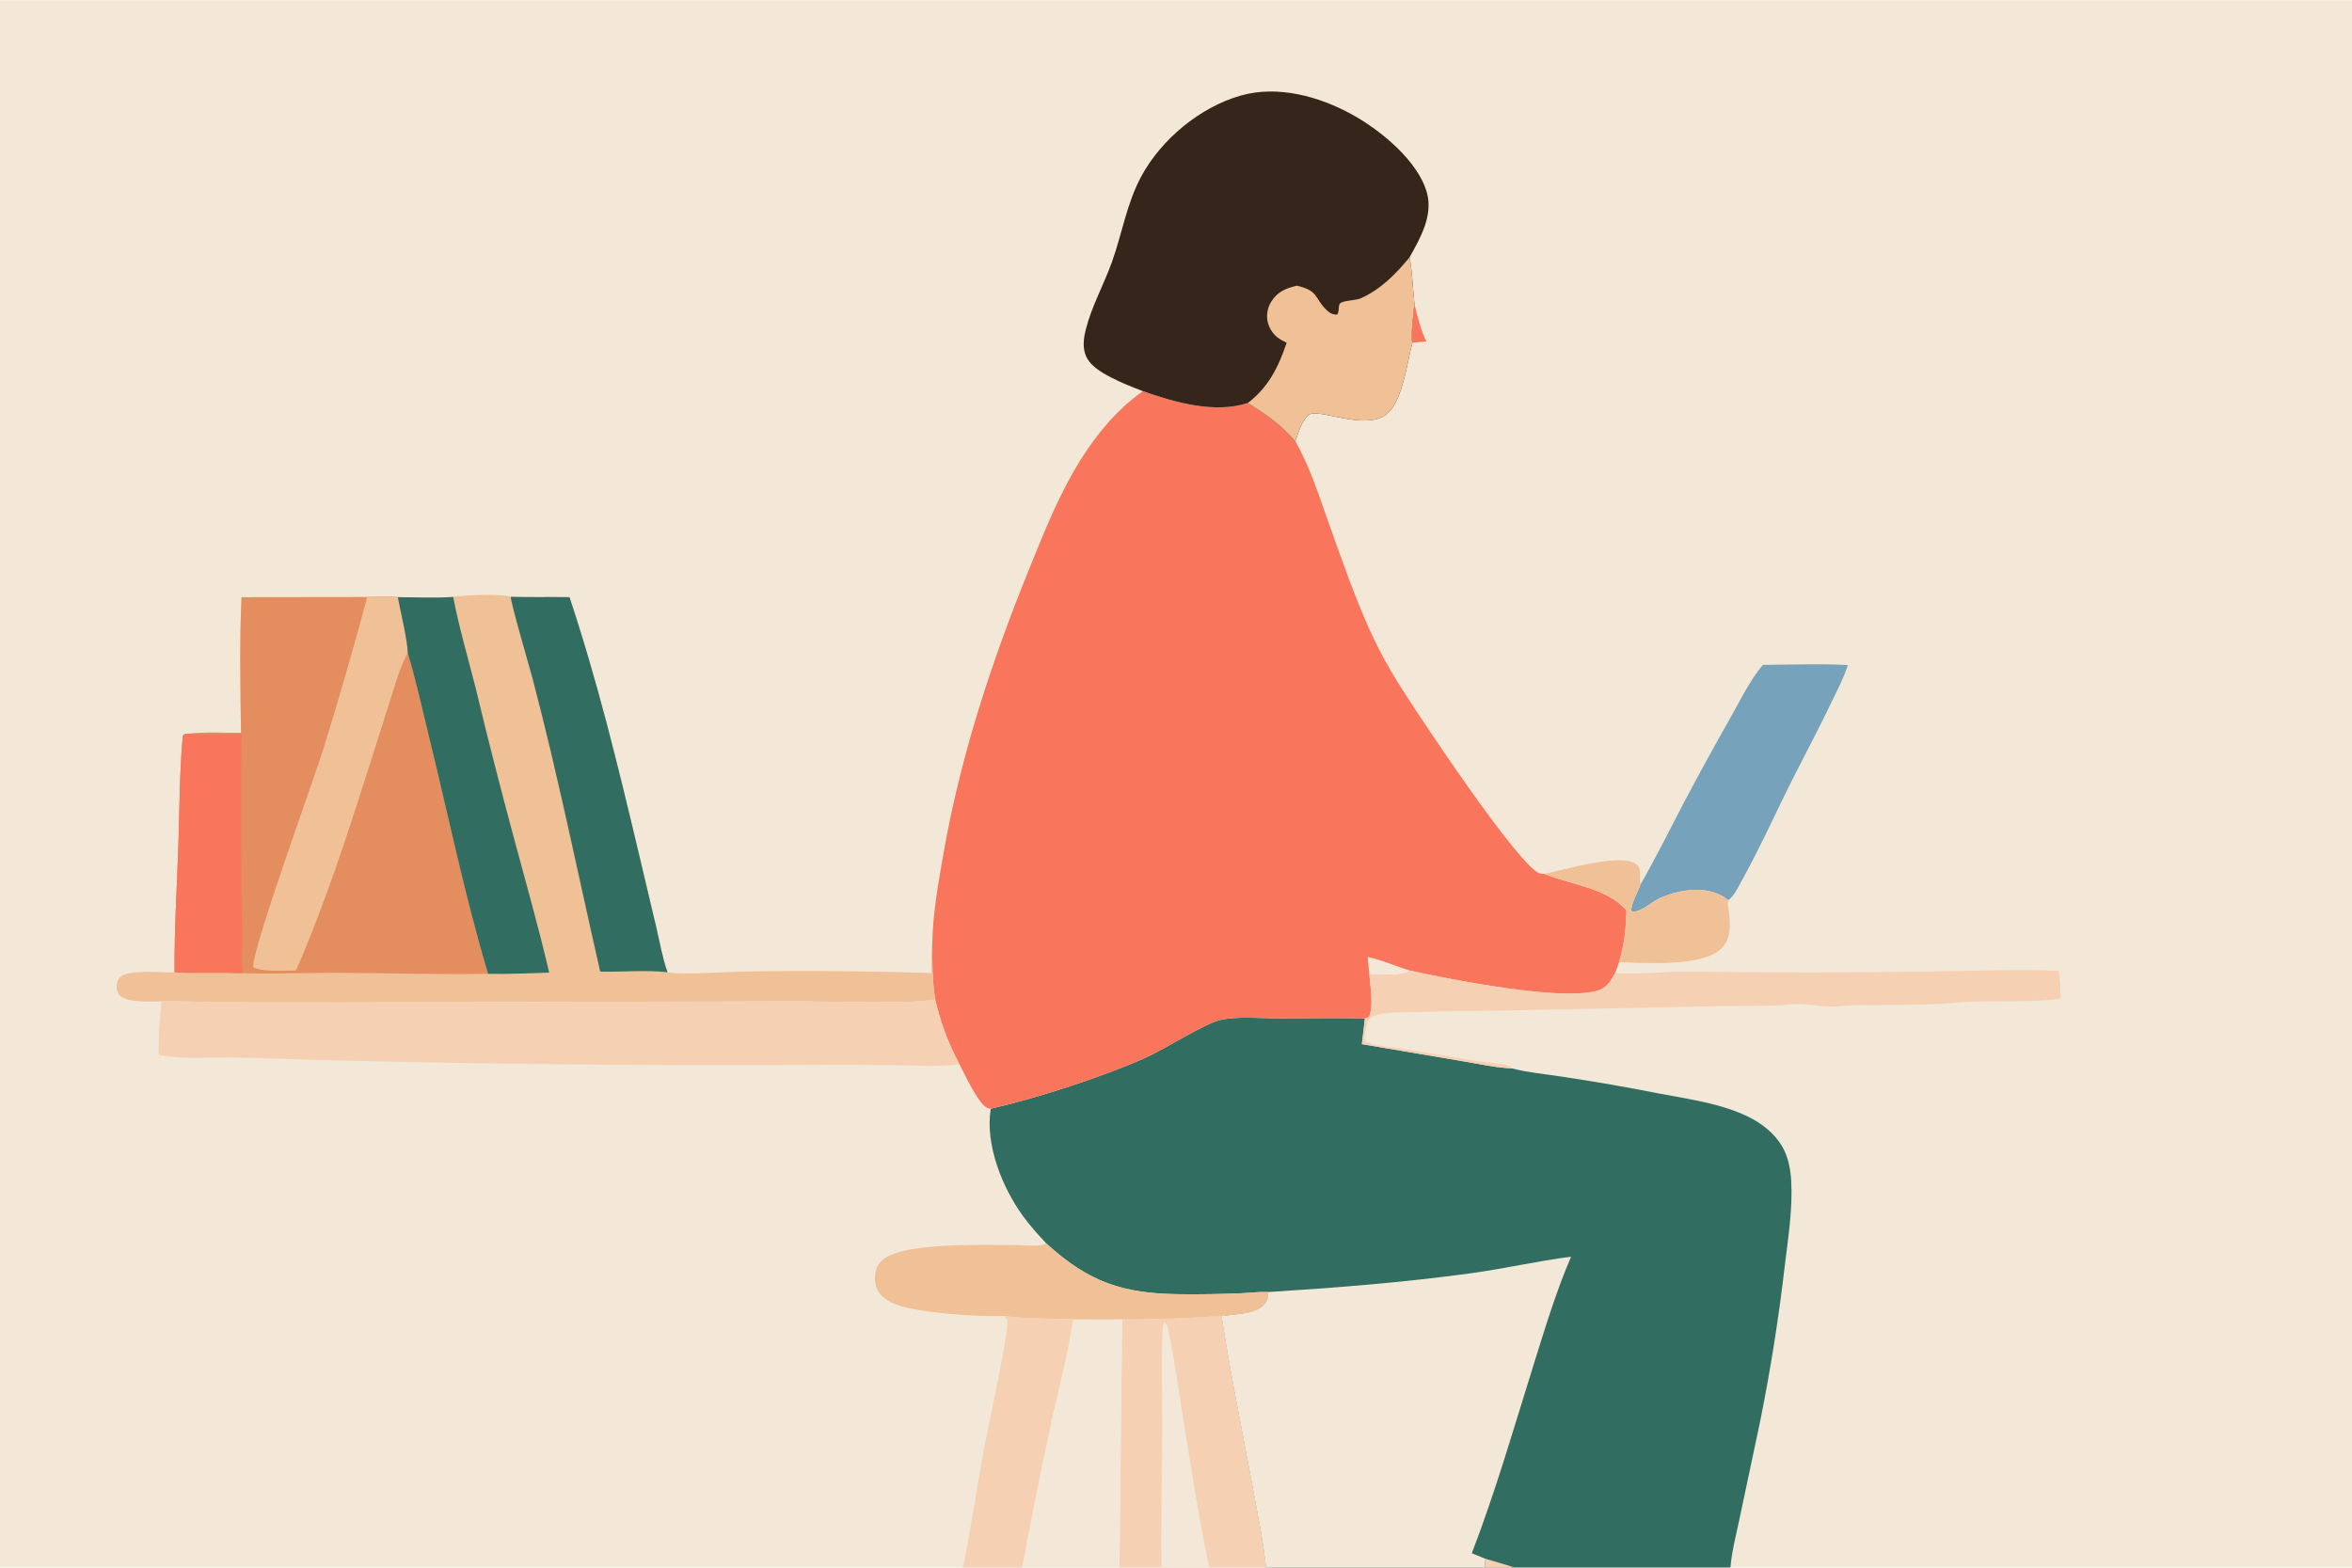 <svg version="1.1" xmlns="http://www.w3.org/2000/svg" style="display: block;" viewBox="0 0 2048 1365" width="900" height="600">
<path transform="translate(0,0)" fill="rgb(243,232,215)" d="M 0 0 L 2048 0 L 2048 1365 L 1506.75 1365 L 1318.51 1365 L 1292.97 1365 L 1102.33 1365 L 1052.9 1365 L 1011.27 1365 L 974.767 1365 L 890.048 1365 L 838.565 1365 L 0 1365 L 0 0 z"/>
<path transform="translate(0,0)" fill="rgb(49,109,96)" d="M 862.681 965.431 C 902.753 956.324 960.948 937.503 998.056 920.754 C 1014.03 913.546 1048.92 891.298 1062.24 888.238 C 1077.79 884.668 1097.82 886.782 1113.88 886.77 C 1138.72 886.751 1163.66 886.207 1188.49 886.802 C 1187.6 894.257 1186.81 901.737 1185.82 909.178 L 1274.93 924.289 C 1288.3 926.445 1302.82 929.83 1316.3 930.262 C 1316.51 930.317 1316.71 930.374 1316.91 930.427 C 1330.56 933.971 1345.75 935.297 1359.77 937.479 C 1388.36 941.744 1416.84 946.685 1445.2 952.297 C 1470.69 957.145 1498 960.796 1521.58 972.082 C 1533.57 977.817 1544.71 986.404 1551.6 997.93 C 1556.96 1006.89 1559.05 1017.7 1559.67 1028.01 C 1561.11 1051.93 1557.09 1077.46 1554.2 1101.19 C 1548.94 1147.02 1541.73 1192.61 1532.61 1237.83 L 1514.92 1321.41 C 1511.97 1335.67 1507.98 1350.51 1506.75 1365 L 1318.51 1365 L 1292.97 1365 L 1102.33 1365 C 1099.79 1341.32 1094.94 1318.06 1090.63 1294.66 C 1081.51 1245.11 1071.07 1195.75 1063.62 1145.91 C 1069.09 1145.33 1074.56 1144.71 1080.02 1144.04 C 1087.54 1143.06 1097.06 1141.26 1101.75 1134.63 C 1103.95 1131.52 1104.68 1128.86 1104.18 1125.11 C 1096.73 1124.75 1088.73 1125.8 1081.26 1126.15 C 1063.42 1126.9 1045.57 1127.19 1027.73 1127.01 C 977.622 1126.53 948.253 1116.67 911.058 1082.77 C 903.914 1075.13 896.891 1067.35 890.738 1058.87 C 872.659 1033.97 857.681 996.756 862.681 965.431 z"/>
<path transform="translate(0,0)" fill="rgb(243,232,215)" d="M 1104.18 1125.11 C 1162.72 1121.42 1221.81 1116.78 1279.92 1108.86 C 1309.4 1104.84 1338.55 1098.12 1368.02 1094.3 C 1354.94 1124.73 1345.58 1155.88 1335.7 1187.44 C 1318.4 1242.64 1302.36 1298.6 1281.57 1352.59 L 1293.4 1357.38 L 1292.97 1365 L 1102.33 1365 C 1099.79 1341.32 1094.94 1318.06 1090.63 1294.66 C 1081.51 1245.11 1071.07 1195.75 1063.62 1145.91 C 1069.09 1145.33 1074.56 1144.71 1080.02 1144.04 C 1087.54 1143.06 1097.06 1141.26 1101.75 1134.63 C 1103.95 1131.52 1104.68 1128.86 1104.18 1125.11 z"/>
<path transform="translate(0,0)" fill="rgb(245,208,179)" d="M 1293.4 1357.38 C 1301.73 1359.93 1310.29 1362.16 1318.51 1365 L 1292.97 1365 L 1293.4 1357.38 z"/>
<path transform="translate(0,0)" fill="rgb(249,117,92)" d="M 995.164 340.491 C 1022.66 350.192 1057.7 360.303 1086.56 350.788 C 1102.19 360.327 1115.97 369.998 1127.88 384.134 C 1140.08 405.135 1147.94 429.932 1156.07 452.751 C 1167.9 485.92 1179.47 519.609 1194.11 551.675 C 1200.79 566.294 1208.73 580.51 1217.16 594.183 C 1231.96 618.181 1323.77 756.626 1341.03 760.619 C 1342.19 760.888 1343.39 760.892 1344.58 760.86 L 1345.59 761.274 C 1367.82 770.23 1400 773.433 1416.13 792.745 C 1415.99 808.274 1414.24 822.933 1409.75 837.83 C 1408.69 840.88 1407.76 844.113 1406.38 847.026 C 1403.83 851.886 1400.95 857.174 1396.24 860.237 C 1373.07 875.318 1257.47 851.777 1228.09 845.189 C 1223.15 849.964 1203.36 849.086 1195.89 849.023 C 1194.59 849.012 1194.03 848.773 1192.94 848.115 L 1192.19 847.087 C 1192.98 857.657 1196.36 875.587 1192.11 885.42 C 1190.82 886.036 1189.9 886.532 1188.49 886.802 C 1163.66 886.207 1138.72 886.751 1113.88 886.77 C 1097.82 886.782 1077.79 884.668 1062.24 888.238 C 1048.92 891.298 1014.03 913.546 998.056 920.754 C 960.948 937.503 902.753 956.324 862.681 965.431 C 861.795 965.283 860.854 965.152 859.997 964.863 C 852.255 962.253 839.617 934.608 835.417 926.618 C 825.825 908.786 818.709 889.731 814.263 869.977 C 811.746 853.769 811.705 837.963 811.782 821.614 C 812.142 796.541 816.795 770.359 821.076 745.667 C 836.151 658.713 862.953 577.421 895.985 495.777 C 909.459 462.473 922.815 428.618 942.234 398.237 C 956.378 376.108 973.6 355.689 995.164 340.491 z"/>
<path transform="translate(0,0)" fill="rgb(243,232,215)" d="M 1190.9 833.291 C 1203.48 835.877 1215.66 841.62 1228.09 845.189 C 1223.15 849.964 1203.36 849.086 1195.89 849.023 C 1194.59 849.012 1194.03 848.773 1192.94 848.115 L 1192.19 847.087 L 1190.9 833.291 z"/>
<path transform="translate(0,0)" fill="rgb(240,192,150)" d="M 394.612 519.722 C 403.401 518.092 436.237 516.714 444.809 519.603 C 461.84 520.11 478.859 519.645 495.887 519.907 C 520.05 592.449 537.914 665.886 555.546 740.179 L 571.461 807.415 C 574.437 820.176 576.839 834.303 581.256 846.606 C 592.512 849.124 635.142 846.063 649.725 845.942 C 703.477 845.069 757.243 845.544 810.971 847.368 C 810.927 838.79 810.581 830.127 811.782 821.614 C 811.705 837.963 811.746 853.769 814.263 869.977 C 798.869 874.73 714.579 871.725 691.35 871.92 L 300.312 872.921 L 193.365 872.839 C 175.877 872.708 158.13 871.544 140.676 872.012 C 131.773 871.776 111.052 873.599 104.37 866.836 C 102.363 864.804 101.585 862.07 101.6 859.266 C 101.616 856.107 102.611 852.715 104.964 850.493 C 111.777 844.059 142.366 846.854 152.023 846.792 C 151.722 810.26 154.055 773.58 155.313 737.073 C 156.416 705.049 156.266 672.473 159.212 640.596 C 160.941 638.745 161.45 639.058 163.894 638.855 C 178.862 637.134 194.787 638.11 209.863 638.087 C 209.355 598.865 208.482 559.126 210.311 519.955 L 319.769 519.817 C 328.637 519.607 337.572 519.128 346.42 519.914 C 362.368 520.012 378.702 520.808 394.612 519.722 z"/>
<path transform="translate(0,0)" fill="rgb(228,141,94)" d="M 319.769 519.817 C 328.637 519.607 337.572 519.128 346.42 519.914 C 348.685 532.522 354.839 556.773 355.032 568.55 C 361.706 590.477 366.607 613.131 372.093 635.386 C 389.557 706.229 404.094 778 424.965 847.955 C 382.933 848.768 340.952 847.332 298.931 847.074 C 269.866 846.895 240.836 848.146 211.783 847.367 C 191.893 846.643 171.932 847.395 152.023 846.792 C 151.722 810.26 154.055 773.58 155.313 737.073 C 156.416 705.049 156.266 672.473 159.212 640.596 C 160.941 638.745 161.45 639.058 163.894 638.855 C 178.862 637.134 194.787 638.11 209.863 638.087 C 209.355 598.865 208.482 559.126 210.311 519.955 L 319.769 519.817 z"/>
<path transform="translate(0,0)" fill="rgb(240,192,150)" d="M 319.769 519.817 C 328.637 519.607 337.572 519.128 346.42 519.914 C 348.685 532.522 354.839 556.773 355.032 568.55 C 348.37 580.407 344.664 594.517 340.477 607.405 L 321.266 667.919 C 302.302 727.408 282.783 787.804 257.729 845.061 C 249.652 844.912 226.746 846.731 220.468 842.017 C 219.02 827.657 272.882 679.964 281.428 652.515 C 295.096 608.544 307.879 564.302 319.769 519.817 z"/>
<path transform="translate(0,0)" fill="rgb(249,117,92)" d="M 152.023 846.792 C 151.722 810.26 154.055 773.58 155.313 737.073 C 156.416 705.049 156.266 672.473 159.212 640.596 C 160.941 638.745 161.45 639.058 163.894 638.855 C 179.207 639.964 194.941 639.253 210.295 639.032 C 209.733 698 209.949 756.974 210.944 815.936 C 211.161 825.269 209.222 838.595 211.783 847.367 C 191.893 846.643 171.932 847.395 152.023 846.792 z"/>
<path transform="translate(0,0)" fill="rgb(49,109,96)" d="M 444.809 519.603 C 461.84 520.11 478.859 519.645 495.887 519.907 C 520.05 592.449 537.914 665.886 555.546 740.179 L 571.461 807.415 C 574.437 820.176 576.839 834.303 581.256 846.606 C 562.381 844.387 541.775 846.497 522.628 846.027 C 503.246 761.093 485.973 675.421 463.831 591.157 C 461.663 582.906 443.939 522.283 444.809 519.603 z"/>
<path transform="translate(0,0)" fill="rgb(49,109,96)" d="M 346.42 519.914 C 362.368 520.012 378.702 520.808 394.612 519.722 C 399.664 546.426 407.668 573.027 414.262 599.407 C 424.542 642.276 435.428 684.996 446.917 727.557 C 457.499 767.231 468.927 806.881 478.197 846.871 C 460.439 847.397 442.735 848.344 424.965 847.955 C 404.094 778 389.557 706.229 372.093 635.386 C 366.607 613.131 361.706 590.477 355.032 568.55 C 354.839 556.773 348.685 532.522 346.42 519.914 z"/>
<path transform="translate(0,0)" fill="rgb(53,37,26)" d="M 995.164 340.491 C 985.717 336.894 976.275 333.128 967.289 328.475 C 958.48 323.914 947.751 317.672 944.732 307.502 C 942.716 300.71 943.793 293.24 945.518 286.513 C 950.686 266.354 961.219 247.566 968.225 227.994 C 977.191 202.95 981.119 176.682 993.984 153.051 C 1011.41 121.048 1044.91 93.251 1080.05 83.153 C 1112.62 73.79 1148.63 83.732 1177.53 99.693 C 1201.95 113.184 1234.84 139.893 1242.51 167.771 C 1247.94 187.519 1236.73 207.361 1227.3 224.011 C 1229.73 235.451 1230.24 252.348 1231.63 264.705 C 1230.92 269.196 1228.12 295.571 1229.88 298.274 C 1224.97 315.423 1221.16 353.289 1204.71 362.421 C 1184.56 373.606 1147.51 354.968 1139.58 361.178 C 1133.46 365.973 1130.42 377.067 1127.88 384.134 C 1115.97 369.998 1102.19 360.327 1086.56 350.788 C 1057.7 360.303 1022.66 350.192 995.164 340.491 z"/>
<path transform="translate(0,0)" fill="rgb(240,192,150)" d="M 1227.3 224.011 C 1229.73 235.451 1230.24 252.348 1231.63 264.705 C 1230.92 269.196 1228.12 295.571 1229.88 298.274 C 1224.97 315.423 1221.16 353.289 1204.71 362.421 C 1184.56 373.606 1147.51 354.968 1139.58 361.178 C 1133.46 365.973 1130.42 377.067 1127.88 384.134 C 1115.97 369.998 1102.19 360.327 1086.56 350.788 C 1104.66 336.914 1113.23 319.373 1120.35 298.339 C 1118.39 297.412 1116.48 296.392 1114.61 295.282 C 1109.26 292.023 1105.31 286.431 1103.87 280.341 C 1102.43 274.268 1103.7 267.761 1106.97 262.487 C 1112.3 253.898 1119.8 250.881 1129.23 248.625 C 1148.7 253.166 1144.09 259.315 1155.44 270.176 C 1157.97 272.605 1160.88 273.963 1164.35 273.831 C 1166.46 271.198 1165.01 266.091 1166.81 264.139 C 1169.3 261.441 1180.65 261.515 1184.67 259.719 C 1202.27 251.861 1215.26 238.651 1227.3 224.011 z"/>
<path transform="translate(0,0)" fill="rgb(245,208,179)" d="M 814.263 869.977 C 818.709 889.731 825.825 908.786 835.417 926.618 C 818.026 929.353 797.6 927.704 779.949 927.498 C 754.851 927.18 729.751 927.106 704.652 927.277 C 560.151 928.085 415.647 926.604 271.193 922.835 C 248.22 922.231 225.203 921.122 202.232 920.802 C 181.711 920.517 158.227 922.663 138.263 918.446 C 137.545 902.812 139.202 887.543 140.676 872.012 C 158.13 871.544 175.877 872.708 193.365 872.839 L 300.312 872.921 L 691.35 871.92 C 714.579 871.725 798.869 874.73 814.263 869.977 z"/>
<path transform="translate(0,0)" fill="rgb(245,208,179)" d="M 977.075 1148.74 C 1005.73 1149.02 1035.04 1147.92 1063.62 1145.91 C 1071.07 1195.75 1081.51 1245.11 1090.63 1294.66 C 1094.94 1318.06 1099.79 1341.32 1102.33 1365 L 1052.9 1365 L 1011.27 1365 L 974.767 1365 L 977.075 1148.74 z"/>
<path transform="translate(0,0)" fill="rgb(243,232,215)" d="M 1011.27 1365 C 1010.63 1325.95 1011.92 1287.01 1012.09 1247.98 C 1012.22 1218.24 1010.94 1187.82 1012.4 1158.15 C 1012.51 1155.8 1012.52 1153.13 1014.21 1151.34 C 1016.43 1153.46 1017.04 1156.89 1017.66 1159.8 C 1022.25 1181.47 1025.25 1203.86 1028.77 1225.77 C 1036.2 1272.12 1043.32 1319.05 1052.9 1365 L 1011.27 1365 z"/>
<path transform="translate(0,0)" fill="rgb(119,162,187)" d="M 1534.97 578.874 C 1559.52 578.731 1584.51 577.748 1609.01 579.015 C 1605.55 589.981 1600.05 600.461 1595.07 610.821 C 1584.56 632.725 1573.2 654.172 1562.21 675.836 C 1546.4 706.99 1532.04 739.486 1514.97 769.903 C 1512.24 774.768 1509.57 780.368 1505.03 783.765 C 1488.45 770.285 1462.83 773.933 1444.75 782.307 C 1437.86 785.496 1428.79 794.491 1421.12 793.796 L 1420.34 792.53 C 1420.89 785.314 1426.1 777.046 1428.51 770.086 C 1441.84 746.861 1453.56 723.033 1465.97 699.331 C 1478.97 674.741 1492.34 650.348 1506.07 626.164 C 1514.89 610.618 1523.5 592.545 1534.97 578.874 z"/>
<path transform="translate(0,0)" fill="rgb(245,208,179)" d="M 1228.09 845.189 C 1257.47 851.777 1373.07 875.318 1396.24 860.237 C 1400.95 857.174 1403.83 851.886 1406.38 847.026 C 1417.37 849.284 1453.39 845.733 1467.29 845.953 C 1539.58 847.038 1611.87 847.007 1684.15 845.86 C 1720.11 845.579 1756.54 843.65 1792.46 845.421 C 1794.1 853.514 1794.07 861.555 1794.3 869.772 C 1768.95 872.71 1742.72 871.529 1717.22 872.194 C 1707.29 872.453 1697.43 873.864 1687.5 874.264 C 1662.42 875.273 1637.46 874.969 1612.39 875.406 C 1606.88 875.502 1601.42 876.491 1595.92 876.511 C 1585.53 876.548 1575.14 874.385 1564.74 874.266 C 1559.19 874.203 1553.75 875.375 1548.22 875.525 C 1531.02 875.991 1513.76 875.804 1496.54 876.134 L 1323.16 879.67 C 1294.3 880.373 1265.42 880.244 1236.58 881.21 C 1226.77 881.539 1216.72 881.072 1206.97 882.259 C 1202.24 882.835 1194.68 883.988 1191.6 888.024 C 1189.91 890.249 1187.81 902.571 1188.35 905.532 C 1188.41 905.884 1188.49 906.232 1188.57 906.582 C 1196.07 911.139 1210.56 911.538 1219.5 913.001 L 1288.27 924.294 C 1295.14 925.369 1308.45 925.903 1314.28 928.334 C 1314.81 928.557 1315.83 929.813 1316.3 930.262 C 1302.82 929.83 1288.3 926.445 1274.93 924.289 L 1185.82 909.178 C 1186.81 901.737 1187.6 894.257 1188.49 886.802 C 1189.9 886.532 1190.82 886.036 1192.11 885.42 C 1196.36 875.587 1192.98 857.657 1192.19 847.087 L 1192.94 848.115 C 1194.03 848.773 1194.59 849.012 1195.89 849.023 C 1203.36 849.086 1223.15 849.964 1228.09 845.189 z"/>
<path transform="translate(0,0)" fill="rgb(243,232,215)" d="M 934.256 1148.86 C 948.491 1148.82 962.856 1149.19 977.075 1148.74 L 974.767 1365 L 890.048 1365 C 898.07 1321.97 906.663 1279.06 915.828 1236.26 C 922.249 1207.34 930.285 1178.24 934.256 1148.86 z"/>
<path transform="translate(0,0)" fill="rgb(240,192,150)" d="M 911.058 1082.77 C 948.253 1116.67 977.622 1126.53 1027.73 1127.01 C 1045.57 1127.19 1063.42 1126.9 1081.26 1126.15 C 1088.73 1125.8 1096.73 1124.75 1104.18 1125.11 C 1104.68 1128.86 1103.95 1131.52 1101.75 1134.63 C 1097.06 1141.26 1087.54 1143.06 1080.02 1144.04 C 1074.56 1144.71 1069.09 1145.33 1063.62 1145.91 C 1035.04 1147.92 1005.73 1149.02 977.075 1148.74 C 962.856 1149.19 948.491 1148.82 934.256 1148.86 C 914.048 1148.2 893.174 1148.39 873.117 1145.89 C 852.521 1147.11 798.173 1143.01 779.947 1135.81 C 773.063 1133.1 766.278 1128.96 763.493 1121.73 C 761.376 1116.23 761.165 1109.03 763.592 1103.61 C 765.889 1098.48 770.313 1095.12 775.326 1092.92 C 799.48 1082.31 857.316 1084.06 885.43 1084.18 C 891.747 1084.21 904.495 1085.81 909.929 1083.33 C 910.312 1083.16 910.682 1082.96 911.058 1082.77 z"/>
<path transform="translate(0,0)" fill="rgb(245,208,179)" d="M 873.117 1145.89 C 893.174 1148.39 914.048 1148.2 934.256 1148.86 C 930.285 1178.24 922.249 1207.34 915.828 1236.26 C 906.663 1279.06 898.07 1321.97 890.048 1365 L 838.565 1365 C 845.335 1330.82 850.544 1296.33 856.725 1262.04 C 859.608 1246.05 879.221 1157.72 877.08 1149.4 C 876.532 1147.27 874.873 1146.88 873.117 1145.89 z"/>
<path transform="translate(0,0)" fill="rgb(240,192,150)" d="M 1344.58 760.86 C 1361.99 757.726 1409.66 742.775 1423.95 751.984 C 1426.33 753.521 1427.37 755.081 1427.85 757.868 C 1428.57 761.948 1427.45 766.076 1428.51 770.086 C 1426.1 777.046 1420.89 785.314 1420.34 792.53 L 1421.12 793.796 C 1428.79 794.491 1437.86 785.496 1444.75 782.307 C 1462.83 773.933 1488.45 770.285 1505.03 783.765 C 1504.93 784.088 1504.81 784.409 1504.71 784.736 C 1503.98 787.196 1505.11 791.043 1505.42 793.579 C 1507.1 807.635 1507.59 821.71 1493.81 829.792 C 1474.22 841.28 1431.99 838.567 1409.75 837.83 C 1414.24 822.933 1415.99 808.274 1416.13 792.745 C 1400 773.433 1367.82 770.23 1345.59 761.274 L 1344.58 760.86 z"/>
<path transform="translate(0,0)" fill="rgb(249,117,92)" d="M 1231.63 264.705 C 1234.43 275.802 1236.98 286.94 1242.09 297.255 L 1229.88 298.274 C 1228.12 295.571 1230.92 269.196 1231.63 264.705 z"/>
</svg>